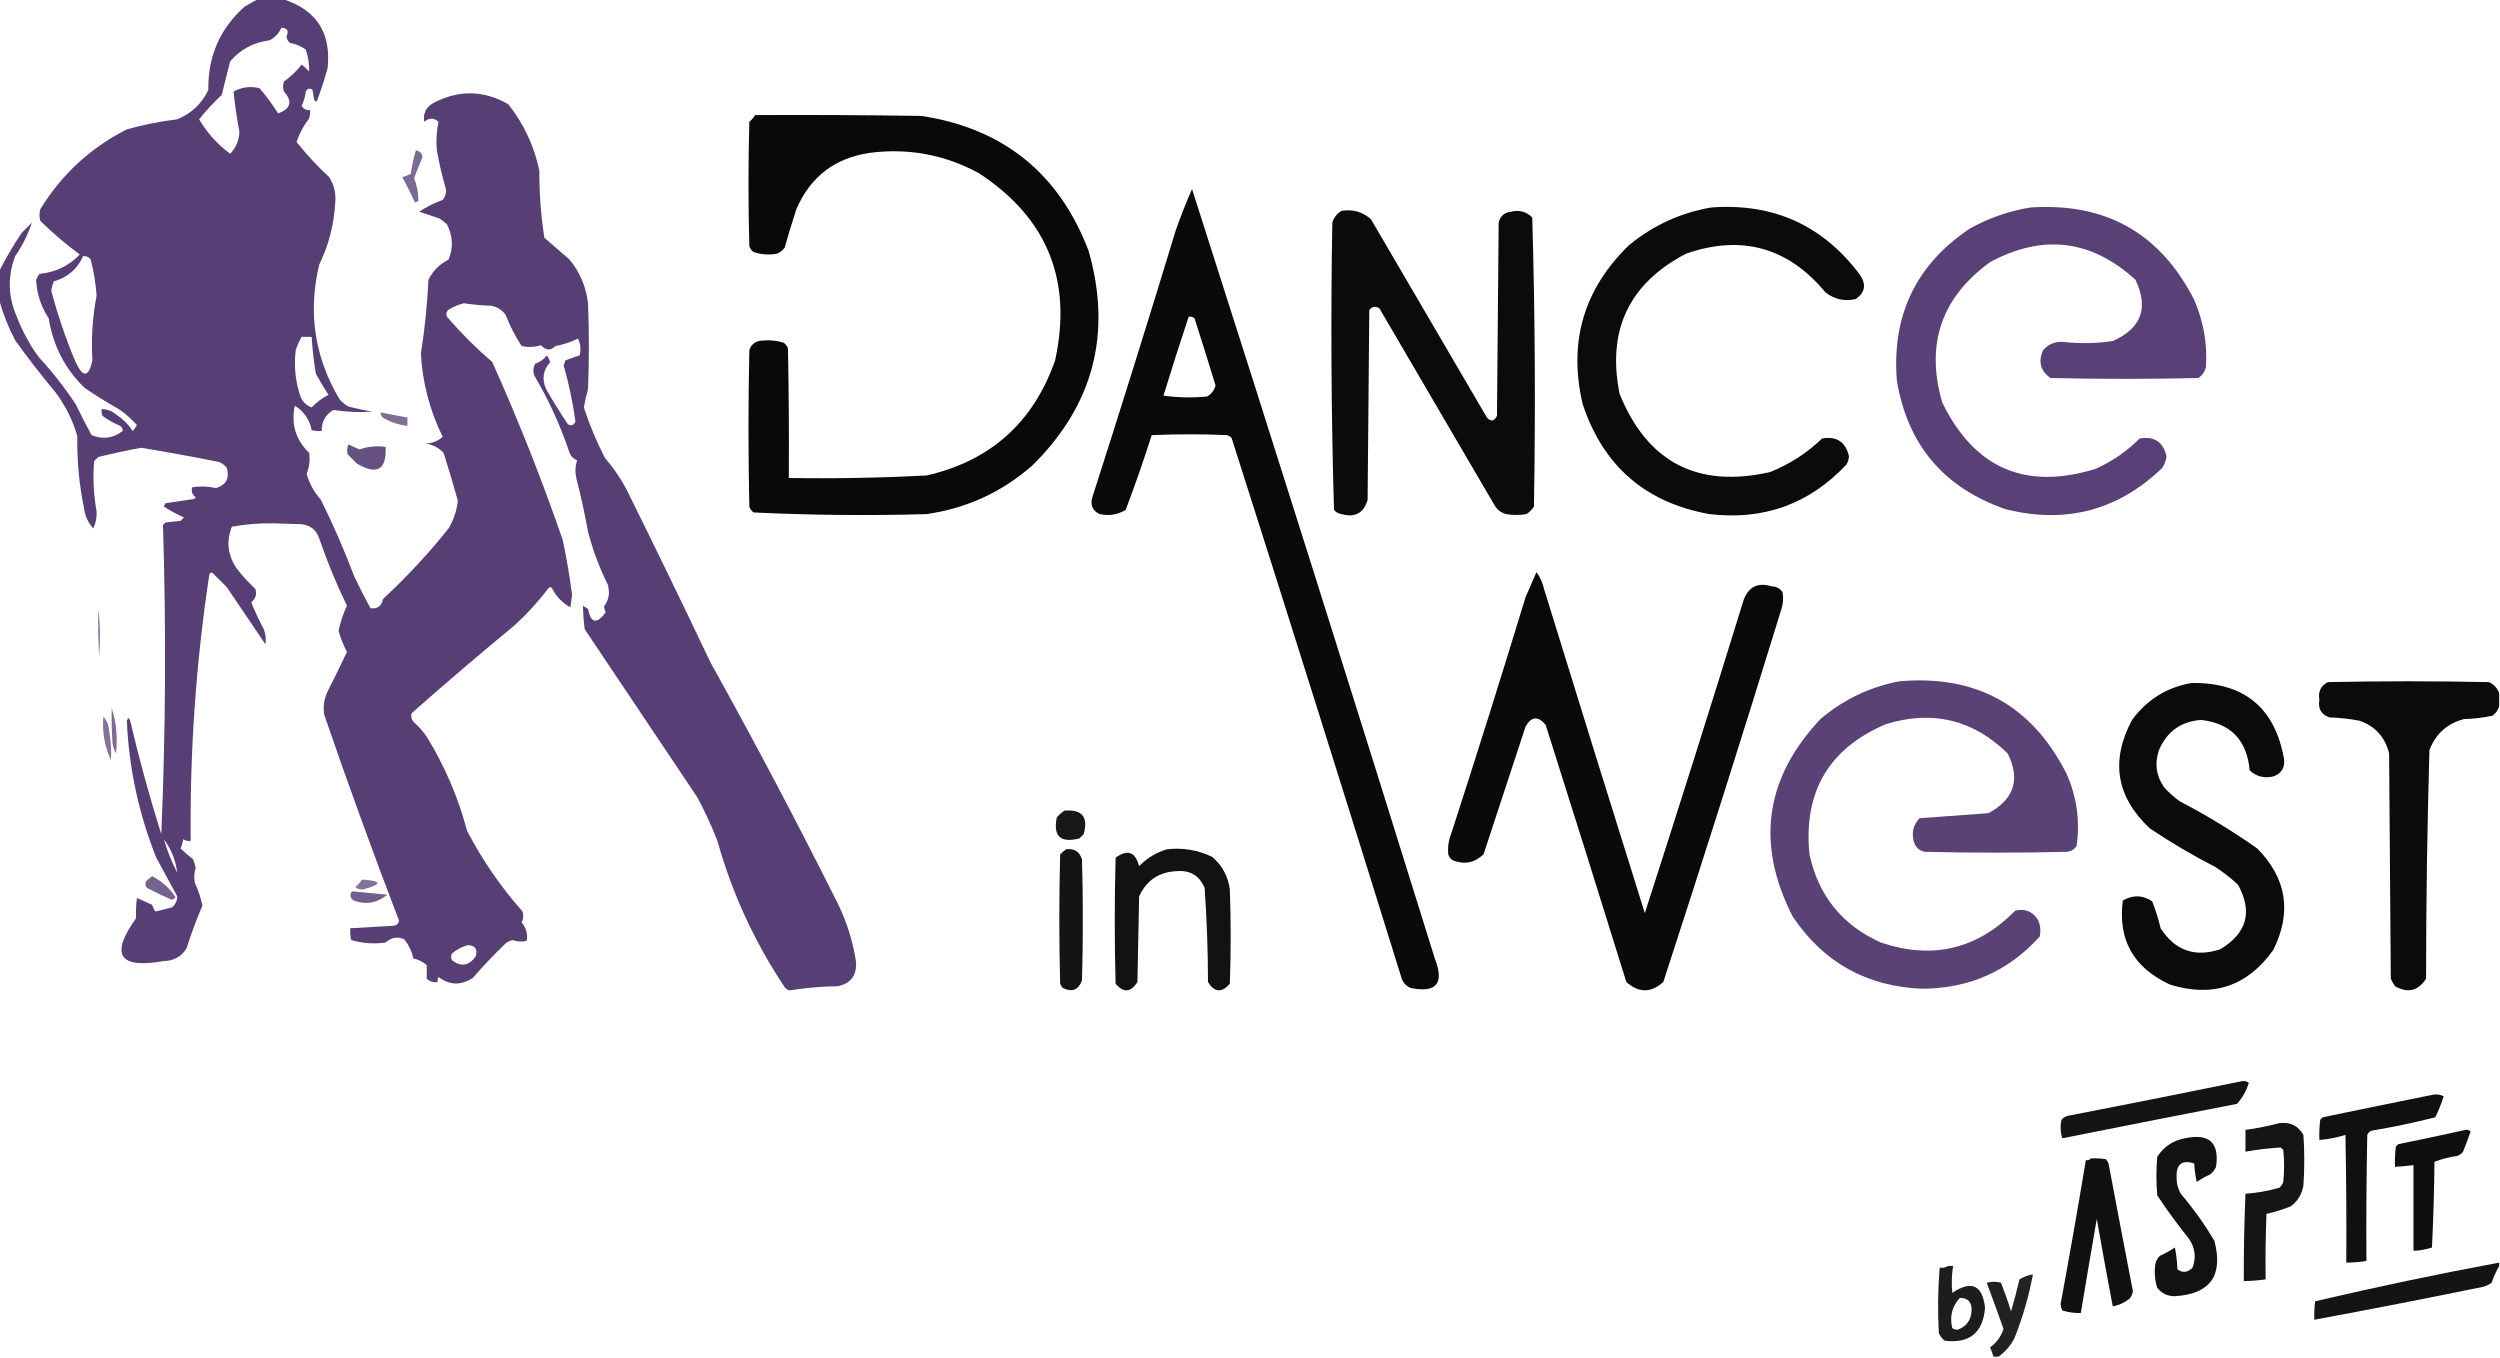 <svg xmlns="http://www.w3.org/2000/svg" xmlns:xlink="http://www.w3.org/1999/xlink" width="1488px" height="808px" style="shape-rendering:geometricPrecision; text-rendering:geometricPrecision; image-rendering:optimizeQuality; fill-rule:evenodd; clip-rule:evenodd"><g><path style="opacity:0.971" fill="#533a71" d="M 153.5,-0.5 C 158.5,-0.5 163.5,-0.5 168.5,-0.5C 188.384,5.918 197.217,19.584 195,40.5C 193.138,47.289 190.971,53.956 188.5,60.5C 187.914,60.291 187.414,59.957 187,59.5C 186.667,57.5 186.333,55.5 186,53.5C 184.413,52.273 183.079,52.606 182,54.5C 181.67,57.489 180.836,60.322 179.5,63C 180.619,64.876 182.286,65.709 184.5,65.5C 184.66,67.199 184.494,68.866 184,70.5C 180.722,74.721 178.222,79.388 176.5,84.5C 182.505,92.004 189.005,99.004 196,105.5C 198.939,110.232 200.105,115.399 199.5,121C 198.798,133.78 195.631,145.946 190,157.5C 183.205,185.809 187.205,212.476 202,237.5C 203.543,239.378 205.376,240.878 207.5,242C 212.114,243.214 216.78,244.214 221.5,245C 213.747,245.564 206.081,245.231 198.5,244C 193.713,246.736 191.38,250.903 191.5,256.5C 189.473,256.662 187.473,256.495 185.5,256C 184.275,249.718 180.942,244.885 175.5,241.5C 173.154,252.465 175.988,261.799 184,269.5C 184.621,273.817 184.121,277.984 182.5,282C 184.135,287.767 186.969,292.934 191,297.5C 198.445,312.503 205.111,327.836 211,343.5C 214.054,349.776 217.221,355.943 220.5,362C 224.588,362.604 227.088,360.77 228,356.5C 242.102,343.402 255.102,329.402 267,314.5C 270.032,309.403 271.866,303.903 272.5,298C 269.866,288.432 267.033,278.932 264,269.5C 261.125,266.537 257.625,264.704 253.5,264C 257.353,263.83 260.686,262.496 263.5,260C 255.803,244.404 251.469,227.904 250.5,210.5C 252.822,195.926 254.322,181.259 255,166.5C 257.667,161.167 261.667,157.167 267,154.5C 269.888,147.438 269.555,140.438 266,133.5C 264.59,132.213 263.09,131.046 261.5,130C 257.436,128.662 253.436,127.328 249.5,126C 253.833,123.104 258.5,120.771 263.5,119C 264.894,117.261 265.561,115.261 265.5,113C 263.279,105.281 261.446,97.448 260,89.5C 259.48,83.725 259.813,78.058 261,72.5C 258.284,70.032 255.451,70.032 252.5,72.5C 251.658,67.355 253.658,63.522 258.5,61C 273.371,53.414 288.038,53.747 302.5,62C 311.754,73.677 317.921,86.844 321,101.5C 320.955,114.927 321.955,128.26 324,141.5C 328.949,145.775 333.949,150.108 339,154.5C 345.19,162.06 348.856,170.727 350,180.5C 350.667,197.5 350.667,214.5 350,231.5C 349.009,235.132 348.175,238.799 347.5,242.5C 350.612,252.177 354.779,262.177 360,272.5C 365.075,278.313 369.408,284.646 373,291.5C 389.923,325.68 406.59,360.013 423,394.5C 449.352,441.868 474.686,489.868 499,538.5C 504.213,549.305 507.713,560.639 509.5,572.5C 510.027,580.645 506.36,585.478 498.5,587C 488.921,587.12 479.421,587.953 470,589.5C 468.739,589.241 467.739,588.574 467,587.5C 449.096,560.686 435.763,531.686 427,500.5C 423.547,491.594 419.547,482.927 415,474.5C 392.667,441.167 370.333,407.833 348,374.5C 347.396,369.809 347.063,365.142 347,360.5C 348,361.167 349,361.833 350,362.5C 351.649,370.994 355.149,371.661 360.5,364.5C 359.978,363.393 359.645,362.226 359.5,361C 361.241,358.739 362.241,356.073 362.5,353C 362.333,351.5 362.167,350 362,348.5C 356.888,338.272 352.888,327.605 350,316.5C 348.049,305.743 345.715,295.077 343,284.5C 342.211,280.909 342.378,277.409 343.5,274C 341.333,273.167 339.833,271.667 339,269.5C 333.627,253.421 326.627,238.087 318,223.5C 317.186,221.098 317.353,218.765 318.5,216.5C 321.4,215.557 323.733,213.89 325.5,211.5C 326.357,212.736 327.023,214.069 327.5,215.5C 323.241,220.227 322.407,225.56 325,231.5C 329.083,238.668 333.416,245.668 338,252.5C 339.871,253.668 341.371,253.168 342.5,251C 340.971,239.661 338.638,228.494 335.5,217.5C 335.833,216.5 336.167,215.5 336.5,214.5C 339.332,213.42 342.165,212.42 345,211.5C 345.903,207.967 345.57,204.633 344,201.5C 339.734,203.623 335.234,205.123 330.5,206C 327.759,208.792 324.926,208.625 322,205.5C 318.256,206.626 314.423,206.793 310.5,206C 306.695,200.225 303.528,194.058 301,187.5C 298.9,184.533 296.066,182.7 292.5,182C 286.917,181.809 281.417,181.309 276,180.5C 273.04,181.286 270.206,182.452 267.5,184C 265.789,185.133 265.289,186.633 266,188.5C 274.333,198.167 283.333,207.167 293,215.5C 308.561,250.176 322.561,285.509 335,321.5C 337.237,332.277 339.07,343.11 340.5,354C 340.167,356.5 339.833,359 339.5,361.5C 334.64,358.807 330.973,354.974 328.5,350C 327.833,349.333 327.167,349.333 326.5,350C 320.534,357.901 313.867,365.234 306.5,372C 285.656,389.184 265.156,406.684 245,424.5C 244.48,426.289 244.813,427.956 246,429.5C 249.038,432.203 251.705,435.203 254,438.5C 264.748,455.996 272.748,474.663 278,494.5C 287.048,511.874 298.048,527.874 311,542.5C 311.758,544.769 311.591,546.936 310.5,549C 313.187,552.368 314.187,556.035 313.5,560C 310.62,560.684 307.787,560.517 305,559.5C 303.775,559.862 302.609,560.362 301.5,561C 294.468,567.697 287.802,574.697 281.5,582C 274.451,586.659 267.617,586.492 261,581.5C 260.517,582.448 260.351,583.448 260.5,584.5C 257.956,584.896 255.789,584.229 254,582.5C 254,579.833 254,577.167 254,574.5C 251.698,572.426 249.032,571.092 246,570.5C 245.097,566.195 243.263,562.361 240.5,559C 236.516,557.314 232.85,557.981 229.5,561C 222.505,561.97 215.672,561.47 209,559.5C 208.503,557.19 208.337,554.857 208.5,552.5C 217.163,552.02 225.83,551.52 234.5,551C 236.18,550.653 237.18,549.653 237.5,548C 221.971,507.437 207.137,466.604 193,425.5C 192.191,420.637 192.858,415.97 195,411.5C 198.961,403.744 202.795,395.91 206.5,388C 204.421,384.007 202.755,379.841 201.5,375.5C 202.583,370.25 204.25,365.25 206.5,360.5C 200.201,347.56 194.701,334.227 190,320.5C 188.283,315.449 184.783,312.615 179.5,312C 174,311.833 168.5,311.667 163,311.5C 154.545,311.339 146.211,312.006 138,313.5C 134.557,322.305 135.557,330.638 141,338.5C 144.298,342.8 147.965,346.8 152,350.5C 152.986,353.742 152.152,356.408 149.5,358.5C 151.727,363.954 154.227,369.287 157,374.5C 158.124,377.442 158.458,380.442 158,383.5C 150.333,372.167 142.667,360.833 135,349.5C 132.167,346.667 129.333,343.833 126.5,341C 125.4,340.568 124.733,341.068 124.5,342.5C 116.613,394.912 112.947,447.579 113.5,500.5C 111.856,500.714 110.356,500.38 109,499.5C 108.749,501.433 108.249,503.266 107.5,505C 109.866,507.275 112.366,509.441 115,511.5C 115.601,513.137 116.101,514.803 116.5,516.5C 115.528,519.464 115.362,522.464 116,525.5C 117.994,529.831 119.494,534.331 120.5,539C 116.929,547.317 113.762,555.817 111,564.5C 107.942,569.423 103.442,571.923 97.5,572C 70.833,576.814 65.333,568.314 81,546.5C 80.819,542.453 80.985,538.453 81.5,534.5C 84.51,535.836 87.51,537.169 90.5,538.5C 90.977,539.931 91.643,541.264 92.5,542.5C 95.852,541.774 99.185,540.941 102.5,540C 104.444,538.278 105.444,536.111 105.5,533.5C 101.372,525.918 97.206,518.252 93,510.5C 82.548,484.232 76.714,457.065 75.5,429C 76.167,427 76.833,427 77.5,429C 82.81,451.742 88.977,474.242 96,496.5C 98.612,435.166 98.945,373.833 97,312.5C 97.5,312 98,311.5 98.5,311C 101.5,310.667 104.5,310.333 107.5,310C 108.167,309.333 108.833,308.667 109.5,308C 105.289,306.106 101.289,303.94 97.5,301.5C 97.833,300.833 98.167,300.167 98.5,299.5C 104.161,298.637 109.828,297.803 115.5,297C 115.833,296.667 116.167,296.333 116.5,296C 114.299,294.316 113.633,292.316 114.5,290C 119.201,289.281 123.867,289.447 128.5,290.5C 134.559,288.72 136.726,284.72 135,278.5C 133.786,276.951 132.286,275.785 130.5,275C 115.038,271.907 99.538,269.074 84,266.5C 75.457,268.094 66.957,269.927 58.5,272C 57.667,272.833 56.833,273.667 56,274.5C 55.223,284.574 55.723,294.574 57.5,304.5C 57.68,308.045 57.014,311.378 55.5,314.5C 52.421,311.107 50.588,307.107 50,302.5C 47.108,288.327 45.775,273.994 46,259.5C 43.269,250.038 38.936,241.372 33,233.5C 24.618,223.452 16.618,213.119 9,202.5C 4.936,194.728 1.769,186.728 -0.5,178.5C -0.5,172.833 -0.5,167.167 -0.5,161.5C 3.456,153.6 7.956,145.933 13,138.5C 15,136.5 17,134.5 19,132.5C 16.672,139.545 13.338,146.211 9,152.5C 4.456,164.598 4.789,176.598 10,188.5C 13.302,197.107 17.635,205.107 23,212.5C 31.096,221.259 38.429,230.593 45,240.5C 48.069,246.808 51.236,252.974 54.5,259C 61.282,261.692 67.449,260.859 73,256.5C 73.088,254.887 72.255,253.72 70.5,253C 67.088,251.545 63.921,249.712 61,247.5C 60.51,246.207 60.343,244.873 60.5,243.5C 63.928,243.547 66.928,244.713 69.5,247C 73.333,249.5 76.5,252.667 79,256.5C 79.956,255.421 80.789,254.255 81.5,253C 78.465,249.63 75.132,246.63 71.5,244C 64.332,239.917 57.332,235.584 50.5,231C 38.738,219.645 31.571,205.812 29,189.5C 24.387,182.494 21.887,174.828 21.5,166.5C 22.04,165.252 22.707,164.085 23.5,163C 32.976,162.094 40.976,158.261 47.5,151.5C 39.251,145.425 31.418,138.759 24,131.5C 23.333,129.167 23.333,126.833 24,124.5C 36.726,103.771 53.893,87.937 75.5,77C 85.344,74.231 95.344,72.231 105.5,71C 113.941,67.559 120.107,61.726 124,53.5C 123.692,33.628 130.859,17.128 145.5,4C 148.191,2.395 150.858,0.895 153.5,-0.5 Z M 167.5,16.5 C 171.109,16.754 172.109,18.421 170.5,21.5C 170.637,23.107 171.304,24.441 172.5,25.5C 175.992,26.161 179.159,27.494 182,29.5C 183.432,33.758 184.099,38.091 184,42.5C 182.649,40.981 181.149,39.648 179.5,38.5C 176.507,42.325 173.007,45.659 169,48.5C 168.333,50.5 168.333,52.5 169,54.5C 174.285,60.357 173.118,64.69 165.5,67.5C 162.22,62.219 158.553,57.219 154.5,52.5C 149.091,51.155 143.924,51.822 139,54.5C 139.826,62.466 140.993,70.466 142.5,78.5C 142.308,83.548 140.475,87.881 137,91.5C 129.468,85.965 123.301,79.131 118.5,71C 122.633,65.866 127.133,61.032 132,56.5C 133.606,49.799 135.273,43.133 137,36.5C 143.187,29.322 151.02,25.155 160.5,24C 163.717,22.285 166.05,19.785 167.5,16.5 Z M 49.5,152.5 C 51.39,152.297 52.89,152.963 54,154.5C 55.818,161.56 56.985,168.726 57.5,176C 55.044,188.759 54.211,201.592 55,214.5C 52.807,224.672 49.473,225.005 45,215.5C 39.168,201.67 34.335,187.504 30.5,173C 30.796,171.112 31.296,169.278 32,167.5C 40.166,165.164 45.999,160.164 49.5,152.5 Z M 179.5,200.5 C 181.5,200.5 183.5,200.5 185.5,200.5C 185.952,207.88 186.786,215.214 188,222.5C 190.381,226.766 192.881,230.932 195.5,235C 191.784,236.869 188.45,239.369 185.5,242.5C 182.53,241.363 180.364,239.363 179,236.5C 175.848,227.402 174.848,218.069 176,208.5C 176.906,205.69 178.073,203.024 179.5,200.5 Z M 97.5,499.5 C 101.906,505.368 104.573,512.035 105.5,519.5C 102.263,513.136 99.597,506.47 97.5,499.5 Z M 278.5,562.5 C 283.012,562.862 284.512,565.195 283,569.5C 278.872,574.931 274.205,575.597 269,571.5C 268.333,570.167 268.333,568.833 269,567.5C 271.907,565.132 275.074,563.465 278.5,562.5 Z"></path></g><g><path style="opacity:0.964" fill="#000000" d="M 449.5,68.5 C 482.502,68.333 515.502,68.5 548.5,69C 597.327,76.495 630.494,103.328 648,149.5C 661.939,198.671 650.772,241.171 614.5,277C 596.442,292.859 575.442,302.526 551.5,306C 517.082,306.986 482.748,306.653 448.5,305C 447.299,304.097 446.465,302.931 446,301.5C 445.333,270.5 445.333,239.5 446,208.5C 446.833,205.667 448.667,203.833 451.5,203C 456.589,202.174 461.589,202.508 466.5,204C 467.701,204.903 468.535,206.069 469,207.5C 469.5,233.165 469.667,258.831 469.5,284.5C 496.867,284.937 524.2,284.437 551.5,283C 589.565,274.272 615.065,251.439 628,214.5C 638.425,166.754 623.259,129.588 582.5,103C 562.17,92 540.503,88 517.5,91C 496.786,94.106 482.286,105.273 474,124.5C 471.505,132.156 469.171,139.822 467,147.5C 465.786,149.049 464.286,150.215 462.5,151C 457.713,151.879 453.047,151.545 448.5,150C 447.299,149.097 446.465,147.931 446,146.5C 445.333,121.833 445.333,97.167 446,72.5C 447.376,71.295 448.542,69.962 449.5,68.5 Z"></path></g><g><path style="opacity:0.757" fill="#533a71" d="M 247.5,89.5 C 249.818,89.818 251.152,91.152 251.5,93.5C 249.724,97.669 248.058,101.835 246.5,106C 248.195,110.394 249.028,114.894 249,119.5C 248.439,120.022 247.772,120.355 247,120.5C 244.65,115.468 242.15,110.468 239.5,105.5C 241.167,104.833 242.833,104.167 244.5,103.5C 245.176,98.738 246.176,94.072 247.5,89.5 Z"></path></g><g><path style="opacity:0.959" fill="#000000" d="M 709.5,112.5 C 758.264,264.86 806.43,417.527 854,570.5C 859.826,585.38 854.992,591.213 839.5,588C 836.619,586.749 834.786,584.583 834,581.5C 800.733,474.367 767.067,367.367 733,260.5C 732.25,259.874 731.416,259.374 730.5,259C 715.5,258.333 700.5,258.333 685.5,259C 680.723,274 675.556,288.834 670,303.5C 665.219,306.363 660.052,307.196 654.5,306C 650.443,304.053 648.943,300.886 650,296.5C 667.071,243.289 683.737,189.955 700,136.5C 702.905,128.362 706.072,120.362 709.5,112.5 Z M 707.5,188.5 C 708.822,188.33 709.989,188.663 711,189.5C 715.27,202.808 719.436,216.142 723.5,229.5C 722.657,232.377 720.99,234.544 718.5,236C 709.814,236.832 701.147,236.665 692.5,235.5C 697.312,219.733 702.312,204.066 707.5,188.5 Z"></path></g><g><path style="opacity:0.957" fill="#000000" d="M 1018.5,123.5 C 1055.44,120.727 1084.94,134.06 1107,163.5C 1110.95,169.302 1110.12,174.135 1104.5,178C 1097.82,179.519 1091.82,178.186 1086.5,174C 1064.22,147.179 1036.55,139.512 1003.5,151C 969.526,168.789 956.359,196.622 964,234.5C 980.559,275.198 1010.39,290.698 1053.5,281C 1065.16,276.334 1075.49,269.668 1084.5,261C 1093.13,259.467 1098.47,262.967 1100.5,271.5C 1100.42,273.299 1099.92,274.966 1099,276.5C 1076.98,299.955 1049.82,309.788 1017.5,306C 979.351,299.187 954.184,277.354 942,240.5C 933.38,203.704 942.547,172.204 969.5,146C 983.891,134.136 1000.22,126.636 1018.5,123.5 Z"></path></g><g><path style="opacity:0.961" fill="#533a71" d="M 1208.5,123.5 C 1253.33,120.487 1285.83,138.82 1306,178.5C 1311.53,191.286 1313.86,204.619 1313,218.5C 1312.31,221.196 1310.81,223.363 1308.5,225C 1279.17,225.667 1249.83,225.667 1220.5,225C 1214.52,220.872 1213.02,215.372 1216,208.5C 1219.11,204.879 1223.11,203.212 1228,203.5C 1237.84,204.616 1247.67,204.449 1257.5,203C 1274.55,195.416 1279.05,183.249 1271,166.5C 1244.75,142.598 1215.92,139.098 1184.5,156C 1155.48,177.072 1145.98,204.905 1156,239.5C 1175.16,278.828 1205.66,291.994 1247.5,279C 1257.27,274.56 1265.94,268.56 1273.5,261C 1282.13,259.467 1287.47,262.967 1289.5,271.5C 1289.24,274.028 1288.4,276.361 1287,278.5C 1260.47,303.925 1229.31,312.092 1193.5,303C 1156.87,290.233 1135.37,264.733 1129,226.5C 1125.94,187.606 1140.44,157.439 1172.5,136C 1183.89,129.704 1195.89,125.537 1208.5,123.5 Z"></path></g><g><path style="opacity:0.957" fill="#000000" d="M 798.5,125.5 C 805.206,124.407 811.039,126.074 816,130.5C 839,169.833 862,209.167 885,248.5C 887.386,251.158 889.386,250.825 891,247.5C 891.333,209.167 891.667,170.833 892,132.5C 892.953,128.547 895.453,126.381 899.5,126C 904.382,124.787 908.548,125.954 912,129.5C 913.658,186.751 913.992,244.084 913,301.5C 911.833,303.333 910.333,304.833 908.5,306C 904.5,306.667 900.5,306.667 896.5,306C 893.804,305.31 891.637,303.81 890,301.5C 867,262.167 844,222.833 821,183.5C 818.733,182.065 816.733,182.398 815,184.5C 814.667,222.167 814.333,259.833 814,297.5C 811.71,305.398 806.543,308.231 798.5,306C 796.671,305.727 795.171,304.893 794,303.5C 792.342,246.583 792.008,189.583 793,132.5C 793.938,129.402 795.772,127.069 798.5,125.5 Z"></path></g><g><path style="opacity:0.74" fill="#533a71" d="M 226.5,245.5 C 231.828,246.499 237.161,247.499 242.5,248.5C 242.5,250.167 242.5,251.833 242.5,253.5C 237.558,252.909 232.892,251.409 228.5,249C 227.177,248.184 226.511,247.017 226.5,245.5 Z"></path></g><g><path style="opacity:0.885" fill="#533a71" d="M 207.5,264.5 C 209.554,265.609 211.721,266.609 214,267.5C 219.046,265.712 224.212,265.212 229.5,266C 230.181,279.619 224.514,282.953 212.5,276C 210.667,274.167 208.833,272.333 207,270.5C 206.322,268.402 206.489,266.402 207.5,264.5 Z"></path></g><g><path style="opacity:0.96" fill="#000000" d="M 914.5,340.5 C 916.648,343.403 918.148,346.736 919,350.5C 938.845,414.88 958.845,479.213 979,543.5C 999.051,481.344 1018.72,419.01 1038,356.5C 1041.12,349.026 1046.62,346.526 1054.5,349C 1057.28,349.066 1059.44,350.232 1061,352.5C 1061.61,356.236 1061.28,359.903 1060,363.5C 1037.26,437.372 1013.93,511.039 990,584.5C 982.687,591.061 975.354,591.061 968,584.5C 952.155,533.453 936.155,482.453 920,431.5C 915.491,426.006 911.491,426.339 908,432.5C 899.665,457.845 891.331,483.178 883,508.5C 877.626,513.624 871.46,514.791 864.5,512C 863.299,511.097 862.465,509.931 862,508.5C 861.592,504.038 862.259,499.705 864,495.5C 879.07,448.956 893.737,402.289 908,355.5C 910.181,350.474 912.348,345.474 914.5,340.5 Z"></path></g><g><path style="opacity:0.713" fill="#533a71" d="M 58.5,362.5 C 59.658,371.657 59.824,380.991 59,390.5C 58.5,381.173 58.334,371.839 58.5,362.5 Z"></path></g><g><path style="opacity:0.957" fill="#533a71" d="M 1130.5,405.5 C 1176.27,401.517 1209.44,419.85 1230,460.5C 1236.11,474.312 1238.11,488.646 1236,503.5C 1234.68,505.487 1232.85,506.654 1230.5,507C 1202.17,507.667 1173.83,507.667 1145.5,507C 1142.03,506.193 1139.86,504.027 1139,500.5C 1137.71,495.331 1138.87,490.831 1142.5,487C 1156.15,485.98 1169.82,484.98 1183.5,484C 1198.79,475.81 1202.62,463.977 1195,448.5C 1174.42,428.314 1150.25,422.481 1122.5,431C 1088.48,445.524 1073.31,471.357 1077,508.5C 1082.32,533.157 1096.49,550.657 1119.5,561C 1150.15,571.337 1176.82,565.004 1199.5,542C 1205.27,540.632 1209.77,542.466 1213,547.5C 1214.48,550.702 1214.82,554.036 1214,557.5C 1195.39,578.053 1172.06,588.386 1144,588.5C 1110.96,587.15 1085.29,572.817 1067,545.5C 1044.95,502.368 1050.45,463.201 1083.5,428C 1097.23,416.373 1112.89,408.873 1130.5,405.5 Z"></path></g><g><path style="opacity:0.956" fill="#000000" d="M 1487.5,412.5 C 1487.5,415.167 1487.5,417.833 1487.5,420.5C 1486.8,422.667 1485.47,424.5 1483.5,426C 1477.92,427.186 1472.25,427.852 1466.5,428C 1456.51,430.661 1449.67,436.828 1446,446.5C 1444.69,491.788 1444.02,537.121 1444,582.5C 1439.35,589.808 1433.19,591.308 1425.5,587C 1424.54,585.581 1423.71,584.081 1423,582.5C 1422.67,537.833 1422.33,493.167 1422,448.5C 1419.69,438.86 1413.86,432.36 1404.5,429C 1398.56,427.861 1392.56,427.195 1386.5,427C 1381.55,425.279 1379.55,421.779 1380.5,416.5C 1379.64,411.713 1381.31,408.213 1385.5,406C 1417.5,405.333 1449.5,405.333 1481.5,406C 1484.44,407.436 1486.44,409.603 1487.5,412.5 Z"></path></g><g><path style="opacity:0.955" fill="#000000" d="M 1304.5,406.5 C 1335.8,406.134 1354.14,421.301 1359.5,452C 1360,456.836 1358,460.169 1353.5,462C 1347.92,463.472 1343.09,462.305 1339,458.5C 1337.37,440.485 1327.7,430.485 1310,428.5C 1298.06,429.437 1289.72,435.437 1285,446.5C 1282.32,454.388 1283.32,461.721 1288,468.5C 1290.87,471.704 1294.04,474.537 1297.5,477C 1313.5,485.329 1328.83,494.662 1343.5,505C 1361.09,522.835 1364.26,543.002 1353,565.5C 1337.54,587.098 1317.04,593.931 1291.5,586C 1269.81,575.939 1260.48,559.272 1263.5,536C 1269.52,532.505 1275.35,532.672 1281,536.5C 1283.04,541.693 1284.71,547.027 1286,552.5C 1294.57,565.801 1306.4,569.967 1321.5,565C 1337.43,555.427 1340.93,542.593 1332,526.5C 1327.79,522.618 1323.29,519.118 1318.5,516C 1305.01,509.089 1292.01,501.423 1279.5,493C 1259.54,474.238 1256.04,452.738 1269,428.5C 1277.95,416.354 1289.79,409.021 1304.5,406.5 Z"></path></g><g><path style="opacity:0.747" fill="#533a71" d="M 66.5,421.5 C 69.26,430.179 70.094,439.179 69,448.5C 68.027,446.608 67.36,444.608 67,442.5C 66.5,435.508 66.334,428.508 66.5,421.5 Z"></path></g><g><path style="opacity:0.715" fill="#533a71" d="M 61.5,426.5 C 63.713,428.958 64.879,431.958 65,435.5C 66.072,441.141 66.405,446.807 66,452.5C 62.263,444.218 60.763,435.551 61.5,426.5 Z"></path></g><g><path style="opacity:0.905" fill="#000000" d="M 633.5,482.5 C 644.054,481.559 647.888,486.225 645,496.5C 644.167,497.333 643.333,498.167 642.5,499C 631.215,501.96 626.715,497.793 629,486.5C 630.397,484.93 631.897,483.596 633.5,482.5 Z"></path></g><g><path style="opacity:0.92" fill="#000000" d="M 634.5,505.5 C 639.423,504.871 642.589,506.871 644,511.5C 644.667,535.5 644.667,559.5 644,583.5C 641.91,589.292 638.076,590.792 632.5,588C 631.874,587.25 631.374,586.416 631,585.5C 630.333,559.833 630.333,534.167 631,508.5C 632.145,507.364 633.312,506.364 634.5,505.5 Z"></path></g><g><path style="opacity:0.928" fill="#000000" d="M 694.5,505.5 C 703.993,504.415 712.993,505.915 721.5,510C 727.479,515.123 730.979,521.623 732,529.5C 732.667,548.167 732.667,566.833 732,585.5C 727.211,591.052 722.878,590.719 719,584.5C 718.962,565.768 718.295,547.102 717,528.5C 713.945,521.219 708.445,517.886 700.5,518.5C 689.912,518.93 682.412,523.93 678,533.5C 677.667,550.5 677.333,567.5 677,584.5C 673.03,590.751 668.696,591.084 664,585.5C 663.333,560.5 663.333,535.5 664,510.5C 671.09,505.349 675.757,507.016 678,515.5C 682.715,510.732 688.215,507.399 694.5,505.5 Z"></path></g><g><path style="opacity:0.795" fill="#533a71" d="M 90.5,521.5 C 96.219,524.381 100.886,528.547 104.5,534C 103.892,534.87 103.059,535.37 102,535.5C 97.106,533.303 92.272,530.97 87.5,528.5C 86.386,527.277 86.219,525.944 87,524.5C 88.145,523.364 89.312,522.364 90.5,521.5 Z"></path></g><g><path style="opacity:0.711" fill="#533a71" d="M 215.5,523.5 C 227.004,524.281 227.671,526.114 217.5,529C 215.272,529.82 213.272,529.487 211.5,528C 213.041,526.629 214.375,525.129 215.5,523.5 Z"></path></g><g><path style="opacity:0.814" fill="#533a71" d="M 209.5,530.5 C 216.646,531.212 223.646,531.878 230.5,532.5C 224.531,537.532 217.864,538.698 210.5,536C 208.365,534.444 208.032,532.611 209.5,530.5 Z"></path></g><g><path style="opacity:0.921" fill="#000000" d="M 1334.5,643.5 C 1335.98,643.238 1337.31,643.571 1338.5,644.5C 1337.07,649.201 1334.73,653.367 1331.5,657C 1296.81,663.772 1262.14,670.605 1227.5,677.5C 1226.34,673.878 1226.17,670.211 1227,666.5C 1228.17,665.107 1229.67,664.273 1231.5,664C 1266,657.332 1300.34,650.499 1334.5,643.5 Z"></path></g><g><path style="opacity:0.937" fill="#000000" d="M 1448.5,651.5 C 1450.6,651.201 1452.6,651.534 1454.5,652.5C 1453.12,656.803 1451.46,660.97 1449.5,665C 1436.97,668.174 1424.3,670.84 1411.5,673C 1410.33,673.5 1409.5,674.333 1409,675.5C 1408.5,700.498 1408.33,725.498 1408.5,750.5C 1404.53,751.162 1400.53,751.495 1396.5,751.5C 1396.67,726.164 1396.5,700.831 1396,675.5C 1390.97,677.073 1385.8,678.073 1380.5,678.5C 1380.33,674.486 1380.5,670.486 1381,666.5C 1381.5,666 1382,665.5 1382.5,665C 1404.61,660.412 1426.61,655.912 1448.5,651.5 Z"></path></g><g><path style="opacity:0.915" fill="#000000" d="M 1356.5,668.5 C 1363.04,667.65 1367.87,669.983 1371,675.5C 1371.67,685.5 1371.67,695.5 1371,705.5C 1370.17,710.668 1367.67,714.835 1363.5,718C 1358.76,719.892 1353.93,721.392 1349,722.5C 1348.5,735.496 1348.33,748.496 1348.5,761.5C 1344.19,762.08 1339.86,762.414 1335.5,762.5C 1335.44,745.157 1335.77,727.824 1336.5,710.5C 1343.29,710.03 1349.95,708.864 1356.5,707C 1357.7,706.097 1358.53,704.931 1359,703.5C 1359.67,697.167 1359.67,690.833 1359,684.5C 1358.5,684 1358,683.5 1357.5,683C 1350.48,683.391 1343.48,684.224 1336.5,685.5C 1336.5,681.167 1336.5,676.833 1336.5,672.5C 1343.37,671.581 1350.04,670.247 1356.5,668.5 Z"></path></g><g><path style="opacity:0.938" fill="#000000" d="M 1467.5,672.5 C 1468.68,672.281 1469.68,672.614 1470.5,673.5C 1469.1,677.539 1467.6,681.539 1466,685.5C 1465.1,686.701 1463.93,687.535 1462.5,688C 1457.84,688.664 1453.34,689.831 1449,691.5C 1448.83,708.51 1448.33,725.51 1447.5,742.5C 1443.93,743.681 1440.26,744.348 1436.5,744.5C 1436.5,727.5 1436.5,710.5 1436.5,693.5C 1432.85,693.942 1429.18,694.276 1425.5,694.5C 1425.33,690.486 1425.5,686.486 1426,682.5C 1426.5,682 1427,681.5 1427.5,681C 1440.99,678.258 1454.32,675.425 1467.5,672.5 Z"></path></g><g><path style="opacity:0.928" fill="#000000" d="M 1300.5,677.5 C 1314.93,674.431 1321.09,680.097 1319,694.5C 1318.22,696.286 1317.05,697.786 1315.5,699C 1312.67,700.247 1310,701.747 1307.5,703.5C 1306.67,699.878 1306.17,696.211 1306,692.5C 1298.78,690.2 1295.28,692.866 1295.5,700.5C 1295.41,704.067 1296.24,707.4 1298,710.5C 1305.44,719.277 1312.11,728.61 1318,738.5C 1323.42,759.219 1315.58,770.219 1294.5,771.5C 1290.14,771.542 1286.64,769.876 1284,766.5C 1282.45,761.618 1282.11,756.618 1283,751.5C 1283.58,749.998 1284.42,748.665 1285.5,747.5C 1288.66,746.087 1291.66,744.42 1294.5,742.5C 1295.33,746.796 1295.83,751.129 1296,755.5C 1299.16,757.801 1302.16,757.468 1305,754.5C 1307.21,748.548 1306.55,742.882 1303,737.5C 1296.28,729.114 1289.95,720.447 1284,711.5C 1283.33,703.833 1283.33,696.167 1284,688.5C 1287.99,682.432 1293.49,678.765 1300.5,677.5 Z"></path></g><g><path style="opacity:0.932" fill="#000000" d="M 1244.5,689.5 C 1247.52,689.335 1250.52,689.502 1253.5,690C 1254.13,690.75 1254.63,691.584 1255,692.5C 1259.77,717.847 1264.6,743.18 1269.5,768.5C 1269.24,770.187 1268.57,771.687 1267.5,773C 1264.23,775.486 1260.9,776.986 1257.5,777.5C 1254.23,760.198 1251.06,742.865 1248,725.5C 1244.77,744.168 1241.6,762.835 1238.5,781.5C 1234.75,781.608 1231.09,781.108 1227.5,780C 1226.89,778.769 1226.56,777.436 1226.5,776C 1231.77,747.533 1236.77,719.033 1241.5,690.5C 1242.79,690.737 1243.79,690.404 1244.5,689.5 Z"></path></g><g><path style="opacity:0.92" fill="#000000" d="M 1487.5,751.5 C 1487.5,752.167 1487.5,752.833 1487.5,753.5C 1485.73,756.606 1484.23,759.939 1483,763.5C 1481.35,764.717 1479.52,765.55 1477.5,766C 1444.21,772.825 1410.88,779.325 1377.5,785.5C 1377.33,781.818 1377.5,778.152 1378,774.5C 1414.28,766.011 1450.78,758.344 1487.5,751.5 Z"></path></g><g><path style="opacity:0.884" fill="#000000" d="M 1159.5,753.5 C 1160.5,753.5 1161.5,753.5 1162.5,753.5C 1161.64,758.813 1161.47,764.146 1162,769.5C 1173.52,761.844 1180.02,764.844 1181.5,778.5C 1180.24,793.297 1172.24,799.797 1157.5,798C 1155.95,796.786 1154.78,795.286 1154,793.5C 1153.27,780.478 1153.43,767.478 1154.5,754.5C 1156.41,754.784 1158.08,754.451 1159.5,753.5 Z M 1166.5,772.5 C 1171.33,772.5 1173.66,775 1173.5,780C 1173.19,785.832 1170.35,789.665 1165,791.5C 1163.89,791.415 1162.89,791.081 1162,790.5C 1160.33,783.603 1161.83,777.603 1166.5,772.5 Z"></path></g><g><path style="opacity:0.867" fill="#000000" d="M 1189.5,807.5 C 1188.5,807.5 1187.5,807.5 1186.5,807.5C 1185.99,805.634 1185.32,803.8 1184.5,802C 1188.36,799.151 1191.02,795.484 1192.5,791C 1189.26,781.773 1185.93,772.607 1182.5,763.5C 1185.42,762.709 1188.25,762.709 1191,763.5C 1193.2,769.091 1195.2,774.758 1197,780.5C 1198.82,774.226 1200.49,767.893 1202,761.5C 1204.43,759.977 1207.1,758.977 1210,758.5C 1207.59,771.447 1203.93,784.114 1199,796.5C 1196.69,800.975 1193.52,804.642 1189.5,807.5 Z"></path></g></svg>